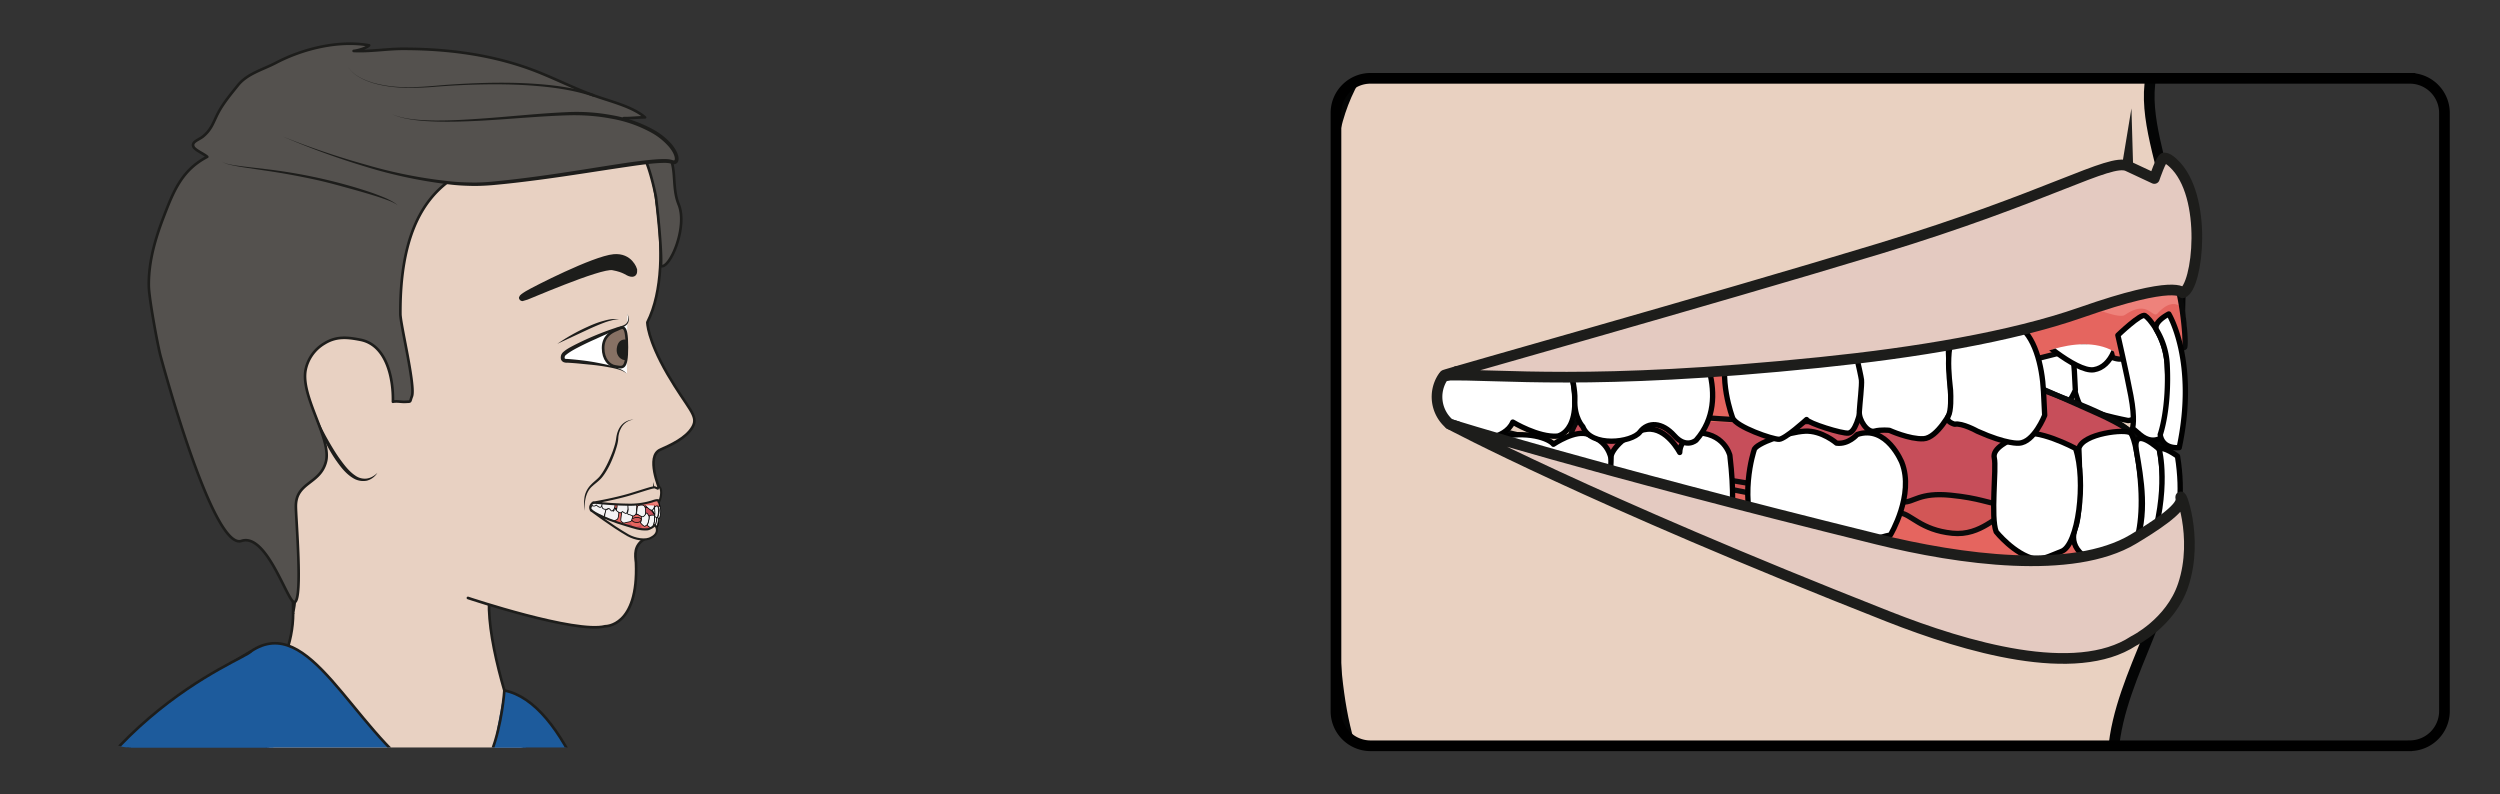 <svg xmlns="http://www.w3.org/2000/svg" viewBox="0 0 624.21 198.34"><rect x="0" y="0" width="624.21" height="198.34" fill="#333333" stroke="none"/><defs><clipPath id="g" clipPathUnits="userSpaceOnUse"><path d="M256.7 133.78a6.49 6.49 0 01-6.46-6.47V15.23a6.49 6.49 0 016.47-6.46h194.08a6.48 6.48 0 016.47 6.46v112.08c0 3.56-2.9 6.47-6.47 6.47z"/></clipPath><clipPath id="a" clipPathUnits="userSpaceOnUse"><path d="M24.12 146.76c-3.2 0-5.81-2.62-5.81-5.81V14.6c0-3.2 2.61-5.81 5.8-5.81h126.36c3.2 0 5.8 2.61 5.8 5.8v126.36c0 3.2-2.6 5.8-5.8 5.8z"/></clipPath><clipPath id="c" clipPathUnits="userSpaceOnUse"><path d="M122.03 52.89c.38 0 .74 1.2.74 1.2-.34.04-1.88.06-1.88.06s-.5-1.28 1.14-1.26"/></clipPath><clipPath id="d" clipPathUnits="userSpaceOnUse"><path d="M111.72 54.75s-2.02-.48-.37-1.95c0 0 7.32-5.63 12.13-4.2 0 0 5.07-.15 4.66 3.79-.41 3.94-2.71 4.89-2.71 4.89s-12.17-2.39-13.71-2.53"/></clipPath><clipPath id="e" clipPathUnits="userSpaceOnUse"><path d="M24.12 146.76c-3.2 0-5.81-2.62-5.81-5.81V14.6c0-3.2 2.61-5.81 5.8-5.81h126.36c3.2 0 5.8 2.61 5.8 5.8v126.36c0 3.2-2.6 5.8-5.8 5.8z"/></clipPath><clipPath id="f" clipPathUnits="userSpaceOnUse"><path d="M0 148.76h468.16V0H0z"/></clipPath><clipPath id="b" clipPathUnits="userSpaceOnUse"><path d="M111.72 54.75s-2.02-.48-.37-1.95c0 0 7.32-5.63 12.13-4.2 0 0 5.07-.15 4.66 3.79-.41 3.94-2.71 4.89-2.71 4.89s-12.17-2.39-13.71-2.53"/></clipPath><clipPath id="h" clipPathUnits="userSpaceOnUse"><path d="M271.66 77.96c-1.76-.37-2.93-6.03-2.58-7.24.92-3.11 46.75-20.17 81.7-31.25 20.98-6.64 22.72-14.45 51.4-6.51l28.1 87.6s-116.7-33.8-158.62-42.6"/></clipPath><clipPath id="i" clipPathUnits="userSpaceOnUse"><path d="M382.29 82.56s6.34-8.24 11.24-8.24 2.42 8.65 2.42 8.65c-1.75 1-3.7 1.34-5.58 1.34-4.25 0-8.08-1.75-8.08-1.75"/></clipPath><clipPath id="j" clipPathUnits="userSpaceOnUse"><path d="M271.66 77.96c-1.76-.37-2.93-6.03-2.58-7.24.92-3.11 46.75-20.17 81.7-31.25 20.98-6.64 22.72-14.45 51.4-6.51l28.1 87.6s-116.7-33.8-158.62-42.6"/></clipPath><clipPath id="k" clipPathUnits="userSpaceOnUse"><path d="M0 148.76h468.16V0H0z"/></clipPath><clipPath id="l" clipPathUnits="userSpaceOnUse"><path d="M0 148.76h468.16V0H0z"/></clipPath></defs><g clip-path="url(#a)" transform="matrix(1.333 0 0 -1.333 0 198.34)"><path d="M75.91 50.98s-1.27-9.37 11.74-14.2" fill="#e8d1c2" stroke="#1d1d1b" stroke-linecap="round" stroke-linejoin="round" stroke-miterlimit="10"/><path d="M52.75 55.49s2.16-10.29 2.16-21.53c0-11.48-9.69-20.15-9.69-20.15s30.45-32.51 40.2-30.27c9.73 2.24 19.06 9.32 19.06 9.32S87.11 30.4 92.7 41.5" fill="#e8d1c2" stroke="#1d1d1b" stroke-width=".5" stroke-linecap="round" stroke-linejoin="round" stroke-miterlimit="10"/><path d="M54.9 33.96c1.5 7.53-1.21 11.2-3.17 16-6.85 16.83-4.8 11.5-6.28 26.57-1.5 15.23 3.88 49.27 33.39 52.36 29.52 3.1 41.83-6.64 41.83-6.64s6.48-22.11.59-33.83c0 0-.05-3.1 3.78-9.7 3.84-6.59 5.87-7.76 4.7-9.88-1.19-2.12-4.15-3.43-6.07-4.29-2.75-1.22-.11-7.4-.11-7.4l-2.65-3.66-.15-5.65c-2.06-1.21-1.79-2.99-1.63-4.45.5-12.06-5.77-11.9-5.77-11.9-5.55-1.43-25.71 5.3-25.71 5.3" fill="#e8d1c2" stroke="#1d1d1b" stroke-width=".5" stroke-linecap="round" stroke-linejoin="round" stroke-miterlimit="10"/><path d="M74.99 90c.01-1.98 2.87-13.6 2.16-15.44-.44-1.15-.06-.97-1.25-1.04-.73-.04-1.56.18-2.3.02.1 4.32-1.15 10.62-6.06 11.6-2.44.48-4.53.71-6.75-.66a7.46 7.46 0 01-3.54-4.93c-1-4.97 4.84-12.88 3.82-17.15-1.04-4.31-5.65-3.86-5.65-8.42 0-2.38 1.3-17.22-.2-17.97-1.2-.6-5.15 13.08-10 11.46-5.45-1.83-15.19 34.79-15.19 34.79-.55 2.18-2.14 10.73-2.16 13.06-.04 4.67 1.3 9.04 2.94 13.26 1.8 4.7 3.43 8.46 8.01 10.84-.56.54-2.28 1.23-2.58 1.88-.43.93.97 1.28 1.75 1.9 1.7 1.38 1.97 2.77 2.93 4.56.97 1.8 2.38 3.48 3.65 5.07 1.75 2.17 4.62 2.9 7.06 4.17 5.1 2.68 11.81 4.32 17.51 3.3-.5-.52-2.15-.98-2.9-1.05 3.03-.16 6.17.4 9.25.4 8.55 0 17.1-1.13 25.06-4.25 3.56-1.4 7.01-3.15 10.6-4.46 3.02-1.1 7.26-2.06 9.67-4.13-1.3.02-2.64-.17-3.99-.15 2.66-1.63 5.49-3.26 7.6-5.65 2.72-3.07 1.17-6.74 2.7-10.53 1.72-4.24-1.68-12.13-3.34-11.52 0 0 .34 1.98-.92 12.93 0 0-1.83 9.62-4.03 9.32-2.2-.3-13.45 2.04-18.89-.11-8.6-3.4-25.1-2.64-24.96-31.1" fill="#54514e"/><path d="M74.99 90c.01-1.98 2.87-13.6 2.16-15.44-.44-1.15-.06-.97-1.25-1.04-.73-.04-1.56.18-2.3.02.1 4.32-1.15 10.62-6.06 11.6-2.44.48-4.53.71-6.75-.66a7.46 7.46 0 01-3.54-4.93c-1-4.97 4.84-12.88 3.82-17.15-1.04-4.31-5.65-3.86-5.65-8.42 0-2.38 1.3-17.22-.2-17.97-1.2-.6-5.15 13.08-10 11.46-5.45-1.83-15.19 34.79-15.19 34.79-.55 2.18-2.14 10.73-2.16 13.06-.04 4.67 1.3 9.04 2.94 13.26 1.8 4.7 3.43 8.46 8.01 10.84-.56.54-2.28 1.23-2.58 1.88-.43.93.97 1.28 1.75 1.9 1.7 1.38 1.97 2.77 2.93 4.56.97 1.8 2.38 3.48 3.65 5.07 1.75 2.17 4.62 2.9 7.06 4.17 5.1 2.68 11.81 4.32 17.51 3.3-.5-.52-2.15-.98-2.9-1.05 3.03-.16 6.17.4 9.25.4 8.55 0 17.1-1.13 25.06-4.25 3.56-1.4 7.01-3.15 10.6-4.46 3.02-1.1 7.26-2.06 9.67-4.13-1.3.02-2.64-.17-3.99-.15 2.66-1.63 5.49-3.26 7.6-5.65 2.72-3.07 1.17-6.74 2.7-10.53 1.72-4.24-1.68-12.13-3.34-11.52 0 0 .34 1.98-.92 12.93 0 0-1.83 9.62-4.03 9.32-2.2-.3-13.45 2.04-18.89-.11-8.6-3.4-25.1-2.64-24.96-31.1z" fill="none" stroke="#1d1d1b" stroke-width=".5" stroke-linecap="round" stroke-linejoin="round" stroke-miterlimit="10"/><path d="M70.69 60.23a3.31 3.31 0 00-1.96-1.47 3.55 3.55 0 00-2.5.42c-1.5.87-2.49 2.25-3.42 3.57a27.16 27.16 0 00-2.35 4.27 28.3 28.3 0 00-1.63 4.57 75.1 75.1 0 012.12-4.33c.77-1.4 1.57-2.79 2.47-4.1.92-1.28 1.86-2.6 3.12-3.44a3.03 3.03 0 012.12-.57c.75.09 1.46.5 2.03 1.08" fill="#1d1d1b"/><path d="M118.84 98.28s-.78 2.67-3.86 2.4c-3.71-.34-14.85-6.03-16.23-6.86-1.56-.95-.96-.9-.78-.94.19-.03 14.4 6.24 16.8 5.8 2.39-.44 2.65-1.06 3.4-1.21.75-.16.67.43.67.8" fill="#1d1d1b" fill-rule="evenodd"/><path d="M118.84 98.28s-.78 2.67-3.86 2.4c-3.71-.34-14.85-6.03-16.23-6.86-1.56-.95-.96-.9-.78-.94.19-.03 14.4 6.24 16.8 5.8 2.39-.44 2.65-1.06 3.4-1.21.75-.16.67.43.67.8z" fill="none" stroke="#1d1d1b" stroke-miterlimit="10"/><path d="M117.5 90s.96-1.78-1.06-2.43c-2.02-.66-10.55-4.15-10.96-5.33-.4-1.18.75-1.03.75-1.03s9.72-.59 11.2-2.43" fill="#fff"/><path d="M117.5 90c.17-.31.3-.67.29-1.04 0-.36-.15-.75-.43-1.01a2.72 2.72 0 00-.95-.57l-.98-.4c-1.3-.53-2.6-1.11-3.88-1.7a54.03 54.03 0 01-3.8-1.84c-.6-.33-1.22-.7-1.7-1.1-.15-.11-.17-.16-.23-.24a.94.94 0 01-.06-.36c.02-.08.02-.1.1-.14a.75.75 0 01.32-.04h.07c1.94-.15 3.87-.36 5.78-.74.96-.19 1.92-.37 2.85-.68.9-.31 1.9-.61 2.55-1.36-.74.64-1.71.85-2.63 1.07-.94.2-1.9.36-2.84.48-.96.13-1.92.2-2.88.3-.95.1-1.92.18-2.87.23h.06a1.4 1.4 0 00-.7.1c-.26.1-.5.4-.52.67-.04.27.01.49.07.69.1.23.29.47.43.57.6.52 1.23.84 1.87 1.18a54.75 54.75 0 007.86 3.3c.66.27 1.42.33 1.93.74.53.43.56 1.24.29 1.88" fill="#1d1d1b"/><path d="M112.97 83.6c0-2.15 1.18-3.28 2.23-3.44 1.43-.22 2.22-.72 2.22 3.6 0 4.81-.9 3.63-1.92 3.25-1-.37-2.53-1.25-2.53-3.4" fill="#877164" fill-rule="evenodd"/><path d="M112.97 83.6c0-2.15 1.18-3.28 2.23-3.44 1.43-.22 2.22-.72 2.22 3.6 0 4.81-.9 3.63-1.92 3.25-1-.37-2.53-1.25-2.53-3.4z" fill="none" stroke="#1d1d1b" stroke-width=".5" stroke-linecap="round" stroke-linejoin="round" stroke-miterlimit="10"/><path d="M117.2 85.18s-1.42.3-1.67-1.63c-.25-1.9 1.6-2.54 1.88-2.06 0 0 .03 3.68-.21 3.69" fill="#1d1d1b" fill-rule="evenodd"/><path d="M74.5 110.25c-.19.3-.55.44-.85.6-.32.16-.65.3-.98.42-.67.24-1.34.48-2.01.7-1.36.43-2.72.83-4.1 1.22-2.74.75-5.47 1.54-8.26 2.11-2.79.59-5.59 1.1-8.4 1.51l-4.24.63c-.7.11-1.4.23-2.1.38-.69.16-1.43.29-2 .74.58-.43 1.32-.52 2-.66.71-.12 1.42-.21 2.12-.3l4.25-.5a99.95 99.95 0 0016.77-3.46c1.36-.42 2.73-.84 4.07-1.36.66-.26 1.33-.51 1.97-.83.33-.16.65-.33.95-.51.3-.2.65-.37.81-.7" fill="#1d1d1b"/><path d="M52.9 123.25s23.61-10.21 38.9-8.84c15.3 1.36 31.41 5.09 34.02 4.06 2.61-1.03.44 7.78-15.54 8.97-8.66.65-30.11-3.3-36.93 0" fill="#54514e"/><path d="M52.9 123.25a147.64 147.64 0 0115.69-5.32 88.1 88.1 0 0116.2-3.15c1.36-.13 2.74-.16 4.1-.18 1.38.01 2.73.1 4.11.25 2.74.27 5.48.6 8.22.98 5.47.75 10.9 1.68 16.38 2.5 1.37.19 2.75.37 4.13.51.7.07 1.39.13 2.1.15.69.01 1.42.05 2.17-.2.12-.05.23-.06.28-.04.04.01.06.03.1.13.05.2 0 .52-.1.8-.21.6-.59 1.15-1.01 1.65a12.12 12.12 0 01-3.11 2.53 24 24 0 01-7.67 2.71c-2.7.52-5.43.7-8.18.62-5.5-.17-11.01-.73-16.53-1.02-2.77-.14-5.53-.23-8.3-.14-1.38.05-2.77.13-4.14.33-1.36.2-2.74.49-3.99 1.08 1.27-.56 2.64-.82 4-.99 1.37-.16 2.75-.21 4.13-.23 2.76-.02 5.52.14 8.27.33 5.51.37 11 1 16.54 1.24 2.78.14 5.59-.06 8.32-.57a24.7 24.7 0 007.9-2.77 12.82 12.82 0 003.3-2.66c.45-.55.87-1.16 1.13-1.87.12-.36.23-.75.12-1.23a.87.87 0 00-.56-.62c-.28-.09-.53-.03-.73.04-.57.2-1.25.18-1.93.16-.67-.03-1.35-.08-2.04-.15-1.36-.15-2.73-.34-4.09-.54-5.46-.8-10.92-1.7-16.4-2.43-2.74-.36-5.49-.7-8.25-.96a43.06 43.06 0 00-4.16-.23c-1.4.02-2.79.07-4.17.22a88.58 88.58 0 00-16.25 3.39c-5.3 1.6-10.5 3.49-15.58 5.68M65.1 136.42a5.6 5.6 0 012.13-2.01c.85-.52 1.79-.84 2.72-1.14a23.4 23.4 0 015.85-.8c1.98-.04 3.94.1 5.91.27 1.97.18 3.95.3 5.92.4 3.95.19 7.92.24 11.87 0 3.95-.24 7.92-.72 11.72-1.96.14-.05.2-.19.16-.32a.25.25 0 00-.31-.16c-3.72 1.27-7.67 1.78-11.6 2.07-3.93.28-7.88.27-11.83.13a157.9 157.9 0 01-5.91-.34 54.57 54.57 0 00-5.93-.21c-1.98.06-3.96.31-5.86.86-.94.3-1.88.65-2.72 1.17a5.6 5.6 0 00-2.12 2.04M104.39 84.39a36.12 36.12 0 005.48 3.1c.96.44 1.93.85 2.95 1.14 1 .27 2.1.6 3.13.24-.53.09-1.04.03-1.53-.13-.5-.1-1-.29-1.48-.47a47.4 47.4 0 01-2.87-1.23z" fill="#1d1d1b"/><path d="M94.47 19.46c22.58-4.43 31.46-91.8 32.24-97.88.77-6.08-14.27-22.8-24.05-21.2-9.78 1.59-20.3 54.56-20.3 54.56" fill="#1d5b9c" stroke="#1d1d1b" stroke-width=".5" stroke-linecap="round" stroke-linejoin="round" stroke-miterlimit="10"/><path d="M94.47 19.46S92.88-6.21 79.35 3.16C65.8 12.52 57.98 34.19 47 26.79c0 0-29.36-16.52-35.36-38.34-6.01-21.8 3.74-118.08 0-133.12-3.76-15.04-12.03-72.94 0-78.09 7.08-3.02 31.55-10.63 53.36 1.58 21.8 12.2 56.07-16.47 60.78-4.58 4.7 11.9-3.2 76.58-3.18 91.95.02 29.8-3.9 66.61-5.9 84.66-1.01 9.03-6.57 26.18-11.88 41.07" fill="#1d5b9c" stroke="#1d1d1b" stroke-width=".5" stroke-linecap="round" stroke-linejoin="round" stroke-miterlimit="10"/><path d="M47 26.79c-1.14-1.66-34.9-13.2-44.38-55.33-3.18-14.1-10.74-38.6-10.74-38.6s37.96-20.38 51.05-15.8c0 0 6.66 36.3 17.78 51.06" fill="#1d5b9c" stroke="#1d1d1b" stroke-width=".5" stroke-linecap="round" stroke-linejoin="round" stroke-miterlimit="10"/></g><g clip-path="url(#b)" transform="matrix(1.333 0 0 -1.333 0 198.34)"><path d="M121.96 54.39s.56.14.8-.06c.25-.2.3-.67.26-1.08l-.03-.36s-.22-.4-.44-.37c0 0-.18 0-.6.27 0 0-.35.13-.32.68 0 .1 0 .93.33.92" fill="#f4f3f4"/><path d="M121.96 54.39s.56.14.8-.06c.25-.2.3-.67.26-1.08l-.03-.36s-.22-.4-.44-.37c0 0-.18 0-.6.27 0 0-.35.13-.32.68 0 .1 0 .93.33.92z" fill="none" stroke="#020202" stroke-width=".15" stroke-linecap="round" stroke-linejoin="round" stroke-miterlimit="10"/><path d="M123.22 51.11s-.04-.55-.4-1.2c0 0-.27-.66-.43-1.52-.16-.85-.37-1.27-1.37-1.27 0 0-9.88 6.36-9.43 6.28 0 0-1.5 1.84-1.17 1.47.33-.36 2.22-.97 2.22-.97s3.42 2.63 4.68 2.18c1.25-.44 4.66-1.25 5.9-4.97" fill="#c74e5a"/><path d="M123.22 51.11s-.04-.55-.4-1.2c0 0-.27-.66-.43-1.52-.16-.85-.37-1.27-1.37-1.27 0 0-9.88 6.36-9.43 6.28 0 0-1.5 1.84-1.17 1.47.33-.36 2.22-.97 2.22-.97s3.42 2.63 4.68 2.18c1.25-.44 4.66-1.25 5.9-4.97z" fill="none" stroke="#060707" stroke-width=".15" stroke-miterlimit="10"/><path d="M123.17 51.27s.12-.29.08-.75c0 0-.16-.35-.43-.62-.04-.04-.48-.04-.52-.07-.17-.14-.34-.21-.5-.14 0 0-.57.43-.7.36-.36-.21-.7-.36-.95-.06 0 0 .05.6-.25.39-.3-.21-1.09-.43-1.52 0 0 0-.18.58-.7.36-.76-.3-1.44-.15-1.68.1s-.4.35-.84.24c-.44-.1-.27.3-.56.22-.29-.08-.8-.1-1.04.37-.26.47-.16.67-1.97 1.73-.22.14-1.47 2.04-.55 1.6 1.5-.73 11.55-3.73 11.55-3.73z" fill="#e5655f"/><path d="M122.28 50.3s.14-.14.4.04c0 0-.3-.05-.4-.03" fill="#fce1e0"/><path d="M113.76 56.06s-.63-.05-.43-.69c0 0 .09.26.2.41.1.15.23.28.23.28" fill="#fbdada"/><path d="M123.22 51.11s.2-.42-.16-1.09c0 0-.51-.77-.67-1.63-.16-.85-.29-1.03-1.28-1.03 0 0-9.97 6.12-9.52 6.04 0 0-1.5 1.84-1.17 1.47.33-.36 2.22-.97 2.22-.97s.53 1.2.7 1.47c.15.28 2.03 1.42 3.29.98 1.25-.45 5.35-1.52 6.59-5.24z" fill="none" stroke="#090a0a" stroke-width=".25" stroke-miterlimit="10"/><path d="M113.53 53.29s.38.71.76.6c.14-.03.33-.18.6-.23.45-.08 1-.08 1.07-.21.14-.21-.05-.62-.05-.62l-1.45.24z" fill="#f4f3f4"/><path d="M113.53 53.29s.38.71.76.6c.14-.03.33-.18.6-.23.45-.08 1-.08 1.07-.21.14-.21-.05-.62-.05-.62l-1.45.24z" fill="none" stroke="#020202" stroke-width=".25" stroke-linecap="round" stroke-linejoin="round" stroke-miterlimit="10"/><path d="M111.31 54.19s.39.71.76.6c.15-.03.34-.18.61-.23.44-.08.98-.08 1.07-.2.13-.22-.05-.62-.05-.62l-1.46.23z" fill="#f4f3f4"/><path d="M111.31 54.19s.39.71.76.6c.15-.03.34-.18.61-.23.44-.08.98-.08 1.07-.2.13-.22-.05-.62-.05-.62l-1.46.23z" fill="none" stroke="#020202" stroke-width=".25" stroke-linecap="round" stroke-linejoin="round" stroke-miterlimit="10"/><path d="M116.01 53.1s.39.72.76.61c.15-.04.34-.18.61-.23.44-.08.98-.08 1.07-.21.13-.22-.05-.62-.05-.62l-1.46.23z" fill="#f4f3f4"/><path d="M116.01 53.1s.39.72.76.61c.15-.04.34-.18.61-.23.44-.08.98-.08 1.07-.21.13-.22-.05-.62-.05-.62l-1.46.23z" fill="none" stroke="#020202" stroke-width=".25" stroke-linecap="round" stroke-linejoin="round" stroke-miterlimit="10"/><path d="M118.27 52.8s.3.7.6.6c.1-.04.25-.18.47-.24.34-.08.76-.08.83-.2.1-.22-.04-.62-.04-.62l-1.14.23h-.49z" fill="#f4f3f4"/><path d="M118.27 52.8s.3.7.6.6c.1-.04.25-.18.47-.24.34-.08.76-.08.83-.2.1-.22-.04-.62-.04-.62l-1.14.23h-.49z" fill="none" stroke="#020202" stroke-width=".25" stroke-linecap="round" stroke-linejoin="round" stroke-miterlimit="10"/><path d="M122.01 49.93s.57.18.6 1.75c0 0 .01.47-.05.56-.07.1-.84.12-.95-.13 0 0-.1-1.1-.27-1.37-.16-.28-.03-.62.67-.81" fill="#f4f3f4"/><path d="M122.01 49.93s.57.18.6 1.75c0 0 .01.47-.05.56-.07.1-.84.12-.95-.13 0 0-.1-1.1-.27-1.37-.16-.28-.03-.62.67-.81z" fill="none" stroke="#020202" stroke-width=".15" stroke-linecap="round" stroke-linejoin="round" stroke-miterlimit="10"/><path d="M122.59 50.06s.46.67.42 1.82c0 0-.4.52-.4.04 0-.49.04-1.16-.3-1.7 0 0 .06-.23.28-.16" fill="#f4f3f4"/><path d="M122.59 50.06s.46.67.42 1.82c0 0-.4.52-.4.04 0-.49.04-1.16-.3-1.7 0 0 .06-.23.28-.16z" fill="none" stroke="#020202" stroke-width=".15" stroke-linecap="round" stroke-linejoin="round" stroke-miterlimit="10"/><path d="M110.65 53.67s.41.75 1.01.81c.6.06.95-.16 1-.26 0 0 .44.2.64.08.21-.14.42-.3.3-.8-.11-.5-.5-1.61-.5-1.61s-.05.01-.18.12c-.13.12-.6.3-.64.3-.05 0-.2.01-.53.18-.32.18-1.01.93-1.01.93z" fill="#f4f3f4"/><path d="M110.65 53.67s.41.75 1.01.81c.6.06.95-.16 1-.26 0 0 .44.2.64.08.21-.14.42-.3.3-.8-.11-.5-.5-1.61-.5-1.61s-.05.01-.18.12c-.13.12-.6.3-.64.3-.05 0-.2.01-.53.18-.32.18-1.01.93-1.01.93z" fill="none" stroke="#020202" stroke-width=".15" stroke-linecap="round" stroke-linejoin="round" stroke-miterlimit="10"/><path d="M115.55 51.46s.33.03.36 1.37c0 0-.05.43-.68.5 0 0-.3-.07-.35-.3 0 0-.2.48-.61.5-.41.03-.82-.25-.83-.37-.01-.12-.35-1.3-.1-1.57l1.12-.4s.21-.1.43-.02c.22.07.66.3.66.3" fill="#f4f3f4"/><path d="M115.55 51.46s.33.03.36 1.37c0 0-.05.43-.68.5 0 0-.3-.07-.35-.3 0 0-.2.48-.61.5-.41.03-.82-.25-.83-.37-.01-.12-.35-1.3-.1-1.57l1.12-.4s.21-.1.43-.02c.22.07.66.3.66.3z" fill="none" stroke="#020202" stroke-width=".15" stroke-linecap="round" stroke-linejoin="round" stroke-miterlimit="10"/><path d="M118.16 51.1s.43.64.34 1.23c0 0-.12.7-.56.6 0 0-.15-.16-.3-.1 0 0-.18.25-.42.28-.24.02-.73-.1-.76-.21 0 0-.24-1.58-.17-1.65 0 0 .38-.51.65-.42.27.08 1.13.27 1.22.27" fill="#f4f3f4"/><path d="M118.16 51.1s.43.64.34 1.23c0 0-.12.7-.56.6 0 0-.15-.16-.3-.1 0 0-.18.25-.42.28-.24.02-.73-.1-.76-.21 0 0-.24-1.58-.17-1.65 0 0 .38-.51.65-.42.27.08 1.13.27 1.22.27z" fill="none" stroke="#020202" stroke-width=".15" stroke-linecap="round" stroke-linejoin="round" stroke-miterlimit="10"/><path d="M119.95 50.88s.43-.54.78-.68c.11-.04.22.15.3.16.31.06.63 1.17.53 1.76 0 0-.3.6-.46.58-.11-.01-.3-.4-.52-.34-.2.06-.48-.01-.47-.2.02-.17.09-1.02-.16-1.28" fill="#f4f3f4"/><path d="M119.95 50.88s.43-.54.78-.68c.11-.04.22.15.3.16.31.06.63 1.17.53 1.76 0 0-.3.6-.46.58-.11-.01-.3-.4-.52-.34-.2.06-.48-.01-.47-.2.02-.17.09-1.02-.16-1.28z" fill="none" stroke="#020202" stroke-width=".15" stroke-linecap="round" stroke-linejoin="round" stroke-miterlimit="10"/><path d="M122.89 50.06s.43.29.42 1.65c0 0-.22.23-.3.17 0 0 .11-.76-.4-1.76 0 0 .05-.12.28-.06" fill="#f4f3f4"/><path d="M122.89 50.06s.43.29.42 1.65c0 0-.22.23-.3.17 0 0 .11-.76-.4-1.76 0 0 .05-.12.28-.06z" fill="none" stroke="#020202" stroke-width=".15" stroke-linecap="round" stroke-linejoin="round" stroke-miterlimit="10"/><path d="M109.85 55.44l6.91 1.84 2.98.54s2.61-.04 2.98-.88c0 0 .3-.28-.08-1.24 0 0 .62-.62.73-.94.12-.33.34-1.35.18-1.54-.05-.04-1.23.6-2.67.56-.96-.04-1.94-.81-3.14-.68-3.92.43-7.9 2.34-7.9 2.34" fill="#ee827b"/><path d="M110.15 55.37s4 1.28 3.97.36c-.01-.34-.34-.2-.06-.5.13-.15.44.1.76-.02.31-.12.2-.24.49-.23.54 0 .92.33 1.12.16.25-.2.96-.23 1.14-.46.14-.17.47-.06.75.03.41.14.99-.22 1.2-.36.25-.18.82.1 1.04.01.13-.05.33-.2.33-.2.39.18 1.2.31 1.29.3.29-.06.4-.22.59-.36 0 0 .23.02.32.13.22.25.47-.22.45-.27-.1-.3.17-.55 0-.73-.04-.05-1.23.6-2.66.55-.96-.04-1.92-.82-3.14-.68-3.93.43-7.6 2.27-7.6 2.27" fill="#e5655f"/><path d="M109.93 55.38l6.05 1.14 4.15 1.11s2.22.15 2.6-.69c0 0 .3-.28-.1-1.24 0 0 .63-.62.74-.94.12-.32.34-1.35.18-1.53-.05-.05-1.24.6-2.67.55-.96-.04-1.93-.82-3.14-.68a28.22 28.22 0 00-7.81 2.28z" fill="none" stroke="#090a0a" stroke-width=".25" stroke-miterlimit="10"/><path d="M119.5 54.57s-.64.57-.95.05c0 0 .4.21.94-.05M117.98 54.83s-.52.43-.94.06c0 0 .4.21.94-.06M114.41 55.26s.47.44.9-.28c0 0-.3.34-.9.28M115.84 54.91s.57.26.79-.26c0 0-.19.32-.79.26" fill="#fbdde3"/><path d="M110.84 55.65s-.69-1.34.28-1.64c0 0 .34-.1.56.19 0 0 .37-.38.7-.44 0 0 .54-.06.5 1.24 0 0 .07.42-.49.7 0 0-.48.2-.62.19-.37-.02-.93-.24-.93-.24" fill="#f4f3f4"/><path d="M110.84 55.65s-.69-1.34.28-1.64c0 0 .34-.1.56.19 0 0 .37-.38.7-.44 0 0 .54-.06.5 1.24 0 0 .07.42-.49.7 0 0-.48.2-.62.19-.37-.02-.93-.24-.93-.24z" fill="none" stroke="#020202" stroke-width=".15" stroke-linecap="round" stroke-linejoin="round" stroke-miterlimit="10"/><path d="M115.07 54.91s.45-1.2-.36-1.8c0 0-.2-.12-.36.16-.16.28-.4.34-.58.19-.18-.15-.9-.1-.97.3 0 0-.12.18-.04.5.09.31-.03.9.21.93.27.03.8.06 1.06.01.1-.01.7-.11 1.04-.29" fill="#f4f3f4"/><path d="M115.07 54.91s.45-1.2-.36-1.8c0 0-.2-.12-.36.16-.16.28-.4.34-.58.19-.18-.15-.9-.1-.97.3 0 0-.12.18-.04.5.09.31-.03.9.21.93.27.03.8.06 1.06.01.1-.01.7-.11 1.04-.29z" fill="none" stroke="#020202" stroke-width=".15" stroke-linecap="round" stroke-linejoin="round" stroke-miterlimit="10"/><path d="M115.63 54.46s.1.18.29.24c.2.06.6.16.84.12.24-.03.7-.3.82-.36.12-.04.16-.88.03-1.26-.13-.39-.26-.6-.36-.6-.1 0-.6.3-.62.37 0 0-.4-.27-.5-.26-.1.02-.65.36-.68.52 0 0 .14.54.14.69 0 .15-.03.42.04.54" fill="#f4f3f4"/><path d="M115.63 54.46s.1.18.29.24c.2.06.6.16.84.12.24-.03.7-.3.82-.36.12-.04.16-.88.03-1.26-.13-.39-.26-.6-.36-.6-.1 0-.6.3-.62.37 0 0-.4-.27-.5-.26-.1.02-.65.36-.68.52 0 0 .14.54.14.69 0 .15-.03.42.04.54z" fill="none" stroke="#020202" stroke-width=".15" stroke-linecap="round" stroke-linejoin="round" stroke-miterlimit="10"/><path d="M117.6 54.08s.1.54 1.07.46c.8-.07.58-.83.57-1.09-.01-.25-.08-.9-.08-.9s-.31-.43-.56-.41c-.24.02-.57.23-.57.23s-.14.04-.27.02c-.12-.01-.24.23-.21.38s.11.45.11.55l-.05.76" fill="#f4f3f4"/><path d="M117.6 54.08s.1.54 1.07.46c.8-.07.58-.83.57-1.09-.01-.25-.08-.9-.08-.9s-.31-.43-.56-.41c-.24.02-.57.23-.57.23s-.14.04-.27.02c-.12-.01-.24.23-.21.38s.11.45.11.55l-.05.76z" fill="none" stroke="#020202" stroke-width=".15" stroke-linecap="round" stroke-linejoin="round" stroke-miterlimit="10"/><path d="M119.68 54.14s.65.16.94-.06c.28-.23.34-.77.3-1.24l-.04-.41s-.25-.45-.52-.43c0 0-.2 0-.7.31 0 0-.24.19-.37.18 0 0-.17.07-.1.16.07.08.1.34.1.44.02.11 0 1.07.39 1.05" fill="#f4f3f4"/><path d="M119.68 54.14s.65.16.94-.06c.28-.23.34-.77.3-1.24l-.04-.41s-.25-.45-.52-.43c0 0-.2 0-.7.31 0 0-.24.19-.37.18 0 0-.17.07-.1.16.07.08.1.34.1.44.02.11 0 1.07.39 1.05z" fill="none" stroke="#020202" stroke-width=".15" stroke-linecap="round" stroke-linejoin="round" stroke-miterlimit="10"/></g><g clip-path="url(#c)" transform="matrix(1.333 0 0 -1.333 0 198.34)"><path d="M120.89 55.57s.46.03.64.15.63.33.81.02a4.5 4.5 0 00.24-1.72c-.03-.38-.22-.78-.55-.79-.32 0-1.08.8-1.08.8l.05.69-.09.61c-.02.24-.13.22-.02.24" fill="#f4f3f4"/><path d="M120.89 55.57s.46.03.64.15.63.33.81.02a4.5 4.5 0 00.24-1.72c-.03-.38-.22-.78-.55-.79-.32 0-1.08.8-1.08.8l.05.69-.09.61c-.02.24-.13.22-.02.24z" fill="none" stroke="#020202" stroke-width=".15" stroke-linecap="round" stroke-linejoin="round" stroke-miterlimit="10"/></g><g clip-path="url(#d)" transform="matrix(1.333 0 0 -1.333 0 198.34)"><path d="M122.59 53.78s.45.33.52.28c.07-.05.3-.42.27-.91-.04-.49-.18-1.2-.18-1.2s-.23-.23-.47.04l-.11.13s.07.14.05.57c-.02.43-.08 1.1-.08 1.1" fill="#f4f3f4"/><path d="M122.59 53.78s.45.33.52.28c.07-.05.3-.42.27-.91-.04-.49-.18-1.2-.18-1.2s-.23-.23-.47.04l-.11.13s.07.14.05.57c-.02.43-.08 1.1-.08 1.1z" fill="none" stroke="#020202" stroke-width=".15" stroke-linecap="round" stroke-linejoin="round" stroke-miterlimit="10"/><path d="M123.6 54.03s.41-.88-.08-2.36c0 0-.3-.01-.3.26 0 0 .2.43.25 1.22.01.2-.03.46-.1.6-.09.16.23.28.23.28" fill="#f4f3f4"/><path d="M123.6 54.03s.41-.88-.08-2.36c0 0-.3-.01-.3.26 0 0 .2.43.25 1.22.01.2-.03.46-.1.6-.09.16.23.28.23.28z" fill="none" stroke="#020202" stroke-width=".15" stroke-linecap="round" stroke-linejoin="round" stroke-miterlimit="10"/></g><g clip-path="url(#e)" transform="matrix(1.333 0 0 -1.333 0 198.34)"><path d="M118.7 70.2a3.08 3.08 0 01-2.12-1.21 4.3 4.3 0 01-.77-2.32c-.05-.89-.34-1.72-.6-2.53a23 23 0 00-.98-2.4c-.4-.78-.82-1.54-1.36-2.23-.54-.72-1.3-1.22-1.9-1.77-1.3-1.1-1.5-2.95-1.48-4.63a8.9 8.9 0 000 2.58c.14.87.59 1.7 1.21 2.32.61.65 1.33 1.1 1.8 1.77.5.67.91 1.41 1.28 2.17s.7 1.54 1 2.34c.28.8.54 1.6.64 2.42.11.87.39 1.75.97 2.43a3.08 3.08 0 002.31 1.06" fill="#1d1d1b"/></g><g clip-path="url(#f)" transform="matrix(1.333 0 0 -1.333 0 198.34)"><path d="M123.39 57.62c.06 0 .11-.05.16-.09.63-.58.1-2.68-.18-2.77 0 0 .45.7-1.25.1a13.91 13.91 0 00-4.58-.6c-3.51.05-5.48.39-6.49.36-.05 0 3.96.66 7.06 1.6 3.01.92 4.3 1.4 4.62 1.26l.48-.22s.12.37.18.36" fill="#e8d1c2"/><path d="M123.39 57.62c.06 0 .11-.05.16-.09.63-.58.1-2.68-.18-2.77 0 0 .45.7-1.25.1a13.91 13.91 0 00-4.58-.6c-3.51.05-5.48.39-6.49.36-.05 0 3.96.66 7.06 1.6 3.01.92 4.3 1.4 4.62 1.26l.48-.22s.12.37.18.36z" fill="none" stroke="#1d1d1b" stroke-width=".4" stroke-linecap="round" stroke-linejoin="round" stroke-miterlimit="10"/><path d="M122.34 57.51v1l.25-.97a.13.13 0 00-.1-.15.13.13 0 00-.15.12" fill="#1d1d1b"/><path d="M122.99 49.1c.29.86-.46 1.53-.42 1.3.03-.17-.91-.73-1.33-.76-1.4-.1-2.4.32-3.85.74-4.93 1.43-6.71 2.85-6.71 2.85s3.88-2.94 6.95-4.7c1.3-.73 3.34-1.12 4.38-.43 0 0 .75.32.98 1" fill="#e8d1c2"/><path d="M122.99 49.1c.29.86-.46 1.53-.42 1.3.03-.17-.91-.73-1.33-.76-1.4-.1-2.4.32-3.85.74-4.93 1.43-6.71 2.85-6.71 2.85s3.88-2.94 6.95-4.7c1.3-.73 3.34-1.12 4.38-.43 0 0 .75.32.98 1z" fill="none" stroke="#1d1d1b" stroke-width=".4" stroke-linecap="round" stroke-linejoin="round" stroke-miterlimit="10"/><path d="M118.38 51.57s.98.71 1.75 0c0 0 0-.68-.88-.64-.86.04-.87.48-.87.48" fill="#d25656" stroke="#090a0a" stroke-width=".15" stroke-miterlimit="10"/><path d="M111.22 54.65c-.35 0-1.04-.9-.43-1.5" fill="none" stroke="#1d1d1b" stroke-width=".4" stroke-linecap="round" stroke-linejoin="round" stroke-miterlimit="10"/></g><g clip-path="url(#g)" transform="matrix(1.333 0 0 -1.333 0 198.34)"><path d="M405.38 71.33c-3.36-12.97 2.55-20.95.08-32.6-2.47-11.66-13.88-26.83-8.05-41.85 7.18-18.48-72.9-10.38-110.17-10.38-44.8 0-37.06 41.2-37.06 86.01 0 44.8-20.1 88.34 82.06 80.06 22.33-1.8 79.24 2.5 72.05-13.57-7.14-15.96 10.88-29.86 1.09-67.67" fill="#e9d1c1"/><path d="M405.38 71.33c-3.36-12.97 2.55-20.95.08-32.6-2.47-11.66-13.88-26.83-8.05-41.85 7.18-18.48-72.9-10.38-110.17-10.38-44.8 0-37.06 41.2-37.06 86.01 0 44.8-20.1 88.34 82.06 80.06 22.33-1.8 79.24 2.5 72.05-13.57-7.14-15.96 10.88-29.86 1.09-67.67z" fill="none" stroke="#040505" stroke-width="2" stroke-miterlimit="10"/></g><g clip-path="url(#h)" transform="matrix(1.333 0 0 -1.333 0 198.34)"><path d="M404.44 60.15s2.77-3.57.76-10.52c0 0-3.26-8.3-3.01-16.67.24-8.37-.82-12.73-10.18-14.77 0 0-109.2 33.12-104.82 33.33 0 0-14.3 20.43-10.48 17.68 3.83-2.76 22.74-4.57 22.74-4.57s.43 20.04 1.37 22.95c.93 2.91 3.9 11.45 16.59 9.85 9.68-1.21 43.14-8.53 67.44-23.89 7.55-4.77 15.03-5.72 19.6-13.39" fill="#ee827b"/><path d="M390.18 87.03s5.41 2.13 8.15.58c2.73-1.55 3.87-6 4.07-9.93l.18-3.53s-1.63-4.02-3.95-4.13c0 0-8.48 1.63-9.11 3.04-.64 1.4-1.33 3.9-1.38 4.79-.04.88-1.35 8.85 2.04 9.18" fill="#fff"/><path d="M390.18 87.03s5.41 2.13 8.15.58c2.73-1.55 3.87-6 4.07-9.93l.18-3.53s-1.63-4.02-3.95-4.13c0 0-8.48 1.63-9.11 3.04-.64 1.4-1.33 3.9-1.38 4.79-.04.88-1.35 8.85 2.04 9.18z" fill="none" stroke="#010101" stroke-linecap="round" stroke-linejoin="round" stroke-miterlimit="10"/><path d="M376.33 88.59s5.41 2.13 8.15.58c2.74-1.56 3.87-6 4.07-9.93l.18-3.53s-1.62-4.02-3.94-4.14c0 0-8.49 1.64-9.12 3.05-.63 1.4-1.33 3.9-1.37 4.79-.05.88-1.36 8.84 2.03 9.18" fill="#fff"/><path d="M376.33 88.59s5.41 2.13 8.15.58c2.74-1.56 3.87-6 4.07-9.93l.18-3.53s-1.62-4.02-3.94-4.14c0 0-8.49 1.64-9.12 3.05-.63 1.4-1.33 3.9-1.37 4.79-.05.88-1.36 8.84 2.03 9.18z" fill="none" stroke="#010101" stroke-linecap="round" stroke-linejoin="round" stroke-miterlimit="10"/><path d="M400.17 64.35c-2.84-6.5-2.15-16.01-17.55-19.27-6.62-1.4-29.15 2.23-37.62 2.23-28.15 0-50.97 8.22-50.97 18.36 0 10.15 22.82 18.37 50.97 18.37 14.78 0 28.26-4.66 37.58-8.28 8.42-3.27 19.48-7.07 17.59-11.41" fill="#c74e5a"/><path d="M400.17 64.35c-2.84-6.5-2.15-16.01-17.55-19.27-6.62-1.4-29.15 2.23-37.62 2.23-28.15 0-50.97 8.22-50.97 18.36 0 10.15 22.82 18.37 50.97 18.37 14.78 0 28.26-4.66 37.58-8.28 8.42-3.27 19.48-7.07 17.59-11.41z" fill="none" stroke="#060707" stroke-miterlimit="10"/><path d="M403.61 61.5s4.32-4-.9-7.13c0 0 1-15.46-3.53-14.38 0 0-8.65.22-11.65 2.49 0 0-4.58-6.1-9.36-1.66 0 0-3.37 4.63-7.38.84-4.02-3.79-8.41.55-11.21 2.42-2.8 1.86-12.3 1.59-16.2-.32-3.9-1.9-5.6-3.34-13.4-1.1 0 0-4.18 2.93-6.75 1.61-2.56-1.32-7.26-2.5-10.57 1.33-3.3 3.83-7.53-2.59-7.96-5.06-.44-2.47-40.56 31.7-31.05 29.42 9.34-2.24 49.94-13.14 82.85-15.19 1.97-.12 2.97 1.85 8.9 1.26 5.48-.55 6.98-1.51 8.99-1.63 15.86-.95 23.82 5.97 23.82 5.97z" fill="#d25656"/><path d="M403.61 61.5s4.32-4-.9-7.13c0 0 1-15.46-3.53-14.38 0 0-8.65.22-11.65 2.49 0 0-4.58-6.1-9.36-1.66 0 0-3.37 4.63-7.38.84-4.02-3.79-8.41.55-11.21 2.42-2.8 1.86-12.3 1.59-16.2-.32-3.9-1.9-5.6-3.34-13.4-1.1 0 0-4.18 2.93-6.75 1.61-2.56-1.32-7.26-2.5-10.57 1.33-3.3 3.83-7.53-2.59-7.96-5.06-.44-2.47-40.56 31.7-31.05 29.42 9.34-2.24 49.94-13.14 82.85-15.19 1.97-.12 2.97 1.85 8.9 1.26 5.48-.55 6.98-1.51 8.99-1.63 15.86-.95 23.82 5.97 23.82 5.97l5.4 1.12" fill="none" stroke="#090a0a" stroke-miterlimit="10"/><path d="M403.61 61.5s4.32-4-.9-7.13c0 0 1-15.46-3.53-14.38 0 0-8.65.22-11.65 2.49 0 0-4.58-6.1-9.36-1.66 0 0-3.37 4.63-7.38.84-4.02-3.79-8.41.55-11.21 2.42-2.8 1.86-12.3 1.59-16.2-.32-3.9-1.9-5.6-3.34-13.4-1.1 0 0-4.18 2.93-6.75 1.61-2.56-1.32-7.26-2.5-10.57 1.33-3.3 3.83-7.53-2.59-7.96-5.06-.44-2.47-40.56 31.7-31.05 29.42C283 67.72 323 54.73 355.92 52.69c1.97-.12 3.85-3.19 9.78-3.78 5.48-.55 8.36 3.7 10.36 3.58 15.87-.95 22.15 7.88 22.15 7.88z" fill="#e5655f"/><path d="M403.61 61.5s4.32-4-.9-7.13c0 0 1-15.46-3.53-14.38 0 0-8.65.22-11.65 2.49 0 0-4.58-6.1-9.36-1.66 0 0-3.37 4.63-7.38.84-4.02-3.79-8.41.55-11.21 2.42-2.8 1.86-12.3 1.59-16.2-.32-3.9-1.9-5.6-3.34-13.4-1.1 0 0-4.18 2.93-6.75 1.61-2.56-1.32-7.26-2.5-10.57 1.33-3.3 3.83-7.53-2.59-7.96-5.06-.44-2.47-40.56 31.7-31.05 29.42C283 67.72 323 54.73 355.92 52.69c1.97-.12 3.85-3.19 9.78-3.78 5.48-.55 8.36 3.7 10.36 3.58 15.87-.95 22.15 7.88 22.15 7.88l5.4 1.12" fill="none" stroke="#0b0c0c" stroke-miterlimit="10"/><path d="M397.23 50.68s1.62-1.06 3.76 1.16c0 0-2.74-1.16-3.76-1.16" fill="#fce1e0"/><path d="M305.6 87.17s-5.87-1.73-2.63-7.31c0 0 .3 2.62 1 4.22.68 1.6 1.63 3.09 1.63 3.09" fill="#fbdada"/><path d="M404.44 60.15s2.77-3.57.76-10.52c0 0-3.26-8.3-3.01-16.67.24-8.37-.52-10.3-9.87-12.35 0 0-109.51 30.7-105.13 30.9 0 0-14.3 20.44-10.48 17.69 3.83-2.76 22.74-4.57 22.74-4.57s.43 20.04 1.37 22.95c.93 2.91 3.9 11.45 16.59 9.85 9.67-1.21 42.38-11.15 68.57-23 10.72-4.84 16.3-6.38 18.46-14.28z" fill="none" stroke="#090a0a" stroke-miterlimit="10"/><path d="M276.24 76.46l56.51 30.47 31.36 12.17s38.7 6.91 43.88-.17c0 0 3.38-2.02 1.7-11.78 0 0-4.66-6.26-2.91-9.05 1.75-2.79 3.63-12.2 2.44-14.31-.22-.4-3.86.13-11.54-2.18-2.55-.77-4.9 2.87-8.05 2.06-1.24-.32-7.61-1.8-8.94-2.12-8.5-2.04-15.1-9.74-25.65-10.86-37.7-4-78.8 5.77-78.8 5.77" fill="#ee827b"/><path d="M274.1 74.54s36.32 27.42 37.95 18.77c1.37-7.3 4.84-13.29 12.62-11.46 5.08 1.19 6 1.6 8.26.46 2.8-1.42 5.39-1.04 7.44 2.3 2.36 3.83 6.91 2.5 9.04.77 1.7-1.39 2.97-1.72 4.4-1.68 2.55.07 2.5.65 4.87 2.04 3.63 2.14 5.42 1.25 7.65.32a6.87 6.87 0 017.07.97c1.6 1.19 3.93 2.32 5.29 2.37 2.8.1 7.22 1.53 9.62 2.36 1.7.58 8.28-2.94 9.72-1.95 4.33 2.98 5.14-.8 6.1.27 2.94 3.27 4.74 1.07 4.7.6-.27-3.02 1.58-4.79.39-6.9-.22-.38-4.26.05-11.54-2.17-2.86-.87-4.41 2.99-8.05 2.06-1.12-.29-7.75-1.83-8.94-2.12-8.46-2.03-15.15-9.74-25.65-10.86-37.7-4-80.95 3.85-80.95 3.85" fill="#e5655f"/><path d="M270.55 77.96l58.38 25.67 37.15 18.65s35.82 3.04 41-4.05c0 0 4.29-1.32 2.62-11.08 0 0-4.67-6.26-2.92-9.05 1.75-2.79 2.79-12.8 2.44-14.31-.1-.44-3.97.1-11.54-2.18-2.13-.64-5.5 2.73-8.05 2.06a933.3 933.3 0 00-10.05-2.56c-8.65-2.09-13.74-9.27-24.54-10.42-37.7-4-84.5 7.27-84.5 7.27z" fill="none" stroke="#090a0a" stroke-miterlimit="10"/><path d="M383.46 89.56s-2.79 5.54-9.01.46c0 0 3.8 2.06 9-.46" fill="#fbdde3"/><path d="M397.1 42.5s5.67 2.89 3.49 19.33c0 0-.67 5.04-1.52 5.86-.85.83-9-.08-9.68-2.9 0 0 .62-11.68-.64-14.84s.63-6.58 8.35-7.44" fill="#fff"/><path d="M397.1 42.5s5.67 2.89 3.49 19.33c0 0-.67 5.04-1.52 5.86-.85.83-9-.08-9.68-2.9 0 0 .62-11.68-.64-14.84s.63-6.58 8.35-7.44z" fill="none" stroke="#010101" stroke-linecap="round" stroke-linejoin="round" stroke-miterlimit="10"/><path d="M401.81 44.4s4.91 8.19 2.64 20.23c0 0-5.13 4.76-4.28-.28.85-5.05 2.23-12.08-.45-18.27 0 0 .64-2.4 2.1-1.68" fill="#fff"/><path d="M401.81 44.4s4.91 8.19 2.64 20.23c0 0-5.13 4.76-4.28-.28.85-5.05 2.23-12.08-.45-18.27 0 0 .64-2.4 2.1-1.68z" fill="none" stroke="#010101" stroke-linecap="round" stroke-linejoin="round" stroke-miterlimit="10"/><path d="M276.26 50.37s-2.43 14.77 3.75 16.36c6.18 1.58 10.24-.17 10.96-1.15 0 0 4.22 2.87 6.6 1.81 2.38-1.05 4.8-2.45 4.4-7.88-.41-5.43-2.75-11.43-2.75-11.43s-.47.04-2 1.05c-1.55 1-6.73-4.25-7.27-4.28-.54-.03-2.16-.18-5.8 1.13-3.65 1.3-7.15 4.43-7.15 4.43z" fill="#fff"/><path d="M276.26 50.37s-2.43 14.77 3.75 16.36c6.18 1.58 10.24-.17 10.96-1.15 0 0 4.22 2.87 6.6 1.81 2.38-1.05 4.8-2.45 4.4-7.88-.41-5.43-2.75-11.43-2.75-11.43s-.47.04-2 1.05c-1.55 1-6.73-4.25-7.27-4.28-.54-.03-2.16-.18-5.8 1.13-3.65 1.3-7.15 4.43-7.15 4.43z" fill="none" stroke="#010101" stroke-linecap="round" stroke-linejoin="round" stroke-miterlimit="10"/><path d="M322.82 48.53s2.85.85 1.2 14.97c0 0-1.03 4.41-6.75 4.23 0 0-2.6-1.25-2.64-3.69 0 0-2.45 4.73-6.1 4.35-3.63-.38-6.82-3.9-6.75-5.2.06-1.3-1.2-14.26 1.3-16.67l10.52-2.48s2-.7 3.81.4c1.82 1.1 5.41 4.1 5.41 4.1" fill="#fff"/><path d="M322.82 48.53s2.85.85 1.2 14.97c0 0-1.03 4.41-6.75 4.23 0 0-2.6-1.25-2.64-3.69 0 0-2.45 4.73-6.1 4.35-3.63-.38-6.82-3.9-6.75-5.2.06-1.3-1.2-14.26 1.3-16.67l10.52-2.48s2-.7 3.81.4c1.82 1.1 5.41 4.1 5.41 4.1z" fill="none" stroke="#010101" stroke-linecap="round" stroke-linejoin="round" stroke-miterlimit="10"/><path d="M354.1 48.6s4.49 7.49 2.15 13.53c0 0-2.85 7.17-8.4 5.27 0 0-1.6-1.9-3.85-1.61 0 0-2.76 2.4-5.9 2.24-3.13-.16-9.37-2.3-9.53-3.53 0 0-3.2-9.42.88-17.5 0 0 5.86-4.74 9.24-3.35 3.37 1.39 14.3 4.83 15.4 4.94" fill="#fff"/><path d="M354.1 48.6s4.49 7.49 2.15 13.53c0 0-2.85 7.17-8.4 5.27 0 0-1.6-1.9-3.85-1.61 0 0-2.76 2.4-5.9 2.24-3.13-.16-9.37-2.3-9.53-3.53 0 0-3.2-9.42.88-17.5 0 0 5.86-4.74 9.24-3.35 3.37 1.39 14.3 4.83 15.4 4.94z" fill="none" stroke="#010101" stroke-linecap="round" stroke-linejoin="round" stroke-miterlimit="10"/><path d="M373.91 49.18s3.38-4.22 7.26-5.1c1.29-.3 4.13 1.15 4.93 1.42 3.19 1.07 4.7 13.22 2.67 19.3 0 0-7.5 4.02-10.45 2.5-2.06-1.05-5.2-2.42-4.77-4.3.44-1.86-.72-11.13.36-13.82" fill="#fff"/><path d="M373.91 49.18s3.38-4.22 7.26-5.1c1.29-.3 4.13 1.15 4.93 1.42 3.19 1.07 4.7 13.22 2.67 19.3 0 0-7.5 4.02-10.45 2.5-2.06-1.05-5.2-2.42-4.77-4.3.44-1.86-.72-11.13.36-13.82z" fill="none" stroke="#010101" stroke-linecap="round" stroke-linejoin="round" stroke-miterlimit="10"/><path d="M404 44.4s6.15 4.58 3.87 18.94c0 0-2.74 2.01-3.42 1.29 0 0 1.97-7.42-1.73-18.7 0 0-.68-1.6 1.28-1.53" fill="#fff"/><path d="M404 44.4s6.15 4.58 3.87 18.94c0 0-2.74 2.01-3.42 1.29 0 0 1.97-7.42-1.73-18.7 0 0-.68-1.6 1.28-1.53z" fill="none" stroke="#010101" stroke-linecap="round" stroke-linejoin="round" stroke-miterlimit="10"/><path d="M270.9 82.53s-5.52-15.64 5.25-16.1c0 0 5.76-.12 7.21 3.3 0 0 4.81-2.92 8.35-2.63 0 0 5.74.8 2.02 14.1 0 0-.43 4.4-6.93 5.94 0 0-5.46.65-6.86.24-3.78-1.1-9.03-4.85-9.03-4.85" fill="#fff"/><path d="M270.9 82.53s-5.52-15.64 5.25-16.1c0 0 5.76-.12 7.21 3.3 0 0 4.81-2.92 8.35-2.63 0 0 5.74.8 2.02 14.1 0 0-.43 4.4-6.93 5.94 0 0-5.46.65-6.86.24-3.78-1.1-9.03-4.85-9.03-4.85z" fill="none" stroke="#010101" stroke-linecap="round" stroke-linejoin="round" stroke-miterlimit="10"/><path d="M317.43 85.85s7.38-11.47.28-19.5c0 0-1.85-1.68-4.1.85-2.26 2.52-4.9 2.67-6.43.68-1.52-2-9.18-2.95-10.7.99 0 0-1.65 1.64-1.5 5.1.16 3.45-2.38 9.33.13 10.14 2.65.86 8.07 2.31 10.88 2.45 1.22.06 7.64.38 11.44-.71" fill="#fff"/><path d="M317.43 85.85s7.38-11.47.28-19.5c0 0-1.85-1.68-4.1.85-2.26 2.52-4.9 2.67-6.43.68-1.52-2-9.18-2.95-10.7.99 0 0-1.65 1.64-1.5 5.1.16 3.45-2.38 9.33.13 10.14 2.65.86 8.07 2.31 10.88 2.45 1.22.06 7.64.38 11.44-.71z" fill="none" stroke="#010101" stroke-linecap="round" stroke-linejoin="round" stroke-miterlimit="10"/><path d="M323.87 83.68s.75 2.09 2.77 3.08c2.06 1 6.45 2.87 9.21 3.01 2.77.14 8.5-1.77 10.02-2.02 1.52-.26 3.78-8.85 3.11-13.15-.67-4.29-1.6-6.78-2.75-6.93-1.15-.16-7.54 1.85-7.84 2.54 0 0-3.99-3.64-5.14-3.7-1.15-.06-8.1 2.33-8.71 4.02 0 0-2.91 7.61-.67 13.15" fill="#fff"/><path d="M323.87 83.68s.75 2.09 2.77 3.08c2.06 1 6.45 2.87 9.21 3.01 2.77.14 8.5-1.77 10.02-2.02 1.52-.26 3.78-8.85 3.11-13.15-.67-4.29-1.6-6.78-2.75-6.93-1.15-.16-7.54 1.85-7.84 2.54 0 0-3.99-3.64-5.14-3.7-1.15-.06-8.1 2.33-8.71 4.02 0 0-2.91 7.61-.67 13.15z" fill="none" stroke="#010101" stroke-linecap="round" stroke-linejoin="round" stroke-miterlimit="10"/><path d="M346.93 85.5s.27 5.9 10.55 6.43c8.4.42 7.3-7.85 7.54-10.58.24-2.72.48-9.5.48-9.5s-2.58-5.1-5.21-5.24c-2.63-.13-6.37 1.57-6.37 1.57s-1.53.19-2.83-.15c-1.3-.33-2.91 2.04-2.82 3.65.09 1.61.5 4.91.4 5.96-.12 1.05-1.74 7.87-1.74 7.87" fill="#fff"/><path d="M346.93 85.5s.27 5.9 10.55 6.43c8.4.42 7.3-7.85 7.54-10.58.24-2.72.48-9.5.48-9.5s-2.58-5.1-5.21-5.24c-2.63-.13-6.37 1.57-6.37 1.57s-1.53.19-2.83-.15c-1.3-.33-2.91 2.04-2.82 3.65.09 1.61.5 4.91.4 5.96-.12 1.05-1.74 7.87-1.74 7.87z" fill="none" stroke="#010101" stroke-linecap="round" stroke-linejoin="round" stroke-miterlimit="10"/><path d="M367.82 87.26s6.6 2.68 9.95.72c3.34-1.96 4.74-7.57 5-12.53l.22-4.45s-1.98-5.07-4.81-5.21c0 0-2.22-.28-7.82 2.24 0 0-2.82 1.58-4.23 1.3 0 0-1.8.46-1.21 1.49.58 1.02.49 3.76.43 4.87-.06 1.11-1.67 11.16 2.47 11.57" fill="#fff"/><path d="M367.82 87.26s6.6 2.68 9.95.72c3.34-1.96 4.74-7.57 5-12.53l.22-4.45s-1.98-5.07-4.81-5.21c0 0-2.22-.28-7.82 2.24 0 0-2.82 1.58-4.23 1.3 0 0-1.8.46-1.21 1.49.58 1.02.49 3.76.43 4.87-.06 1.11-1.67 11.16 2.47 11.57z" fill="none" stroke="#010101" stroke-linecap="round" stroke-linejoin="round" stroke-miterlimit="10"/></g><g clip-path="url(#i)" transform="matrix(1.333 0 0 -1.333 0 198.34)"><path d="M377.67 102.54s2.7-.21 4.44 1.3c1.75 1.5 8.95 2.24 11.38-.74 2.43-2.99 3.14-10.56 3.34-14.5.2-3.95-1.2-8.48-4.61-9.06-3.42-.58-11.6 6.92-11.6 6.92l-.5 7.3s-1.2 3.87-1.83 6.33c-.62 2.45-1.78 2.13-.62 2.45" fill="#fff"/><path d="M377.67 102.54s2.7-.21 4.44 1.3c1.75 1.5 8.95 2.24 11.38-.74 2.43-2.99 3.14-10.56 3.34-14.5.2-3.95-1.2-8.48-4.61-9.06-3.42-.58-11.6 6.92-11.6 6.92l-.5 7.3s-1.2 3.87-1.83 6.33c-.62 2.45-1.78 2.13-.62 2.45z" fill="none" stroke="#010101" stroke-linecap="round" stroke-linejoin="round" stroke-miterlimit="10"/></g><g clip-path="url(#j)" transform="matrix(1.333 0 0 -1.333 0 198.34)"><path d="M396.7 86s4.3 4.13 5.07 3.68c.78-.45 3.8-3.94 4.16-9.15.37-5.2-.08-12.87-.08-12.87s-2.08-2.77-5.03-.26l-1.38 1.18s.53 1.6-.31 6.07C398.29 79.12 396.7 86 396.7 86" fill="#fff"/><path d="M396.7 86s4.3 4.13 5.07 3.68c.78-.45 3.8-3.94 4.16-9.15.37-5.2-.08-12.87-.08-12.87s-2.08-2.77-5.03-.26l-1.38 1.18s.53 1.6-.31 6.07C398.29 79.12 396.7 86 396.7 86z" fill="none" stroke="#010101" stroke-linecap="round" stroke-linejoin="round" stroke-miterlimit="10"/><path d="M406.24 89.98s5.4-8.82 1.95-25.02c0 0-3.11-.43-3.56 2.42 0 0 1.73 4.75 1.3 13.15a14 14 0 01-1.9 6.31c-1 1.53 2.2 3.14 2.2 3.14" fill="#fff"/><path d="M406.24 89.98s5.4-8.82 1.95-25.02c0 0-3.11-.43-3.56 2.42 0 0 1.73 4.75 1.3 13.15a14 14 0 01-1.9 6.31c-1 1.53 2.2 3.14 2.2 3.14z" fill="none" stroke="#010101" stroke-linecap="round" stroke-linejoin="round" stroke-miterlimit="10"/></g><g clip-path="url(#k)" transform="matrix(1.333 0 0 -1.333 0 198.34)"><path d="M405.38 119.21c.66-.03 1.22-.54 1.7-.97 6.59-6.1 4.59-23.34 1.75-24.3 0 0-1.12 2.6-19.04-3.68-13.1-4.58-31.03-7.53-48.83-9.35-43.36-4.45-59.8-2.13-70.41-2.4-.59 0 49.09 13.87 81.61 23.75 31.58 9.6 43.04 16.95 46.36 15.44.71-.32 5.01-2.34 5.01-2.34s1.3 3.88 1.85 3.85" fill="#e4cac1"/><path d="M405.38 119.21c.66-.03 1.22-.54 1.7-.97 6.59-6.1 4.59-23.34 1.75-24.3 0 0-1.12 2.6-19.04-3.68-13.1-4.58-31.03-7.53-48.83-9.35-43.36-4.45-59.8-2.13-70.41-2.4-.59 0 49.09 13.87 81.61 23.75 31.58 9.6 43.04 16.95 46.36 15.44.71-.32 5.01-2.34 5.01-2.34s1.3 3.88 1.85 3.85z" fill="none" stroke="#1d1d1b" stroke-width="2" stroke-linecap="round" stroke-linejoin="round" stroke-miterlimit="10"/><path d="M397.55 118.27l1.69 10.22.3-10.35a1 1 0 10-1.99.13" fill="#1d1d1b"/><path d="M408.92 39.16c3.07 9.11-.87 18.6-.42 16.18.33-1.8-5.27-5.36-8.93-7.55-11.33-6.77-32.53-3.8-47.94 0-54.43 13.43-80.1 21.57-80.1 21.57s26.14-14.01 82.22-36.07c14.49-5.7 35-11.74 45.9-4.56 0 0 6.9 3.37 9.27 10.43" fill="#e4cac1"/><path d="M408.92 39.16c3.07 9.11-.87 18.6-.42 16.18.33-1.8-5.27-5.36-8.93-7.55-11.33-6.77-32.53-3.8-47.94 0-54.43 13.43-80.1 21.57-80.1 21.57s26.14-14.01 82.22-36.07c14.49-5.7 35-11.74 45.9-4.56 0 0 6.9 3.37 9.27 10.43z" fill="none" stroke="#1d1d1b" stroke-width="2" stroke-linecap="round" stroke-linejoin="round" stroke-miterlimit="10"/><path d="M451.4 9.1H256.7a6.48 6.48 0 00-6.46 6.47v112.08c0 3.56 2.91 6.47 6.47 6.47h194.7a6.49 6.49 0 006.46-6.47V15.57a6.49 6.49 0 00-6.46-6.46z" fill="none" stroke="#000" stroke-width="2" stroke-miterlimit="10"/></g><g clip-path="url(#l)" transform="matrix(1.333 0 0 -1.333 0 198.34)"><path d="M272.87 79.22c2.92.35-2.32-.7-2.6-1.08a6.69 6.69 0 011.26-8.78l1.4-.45" fill="none" stroke="#1d1d1b" stroke-width="2" stroke-linecap="round" stroke-linejoin="round" stroke-miterlimit="10"/></g></svg>